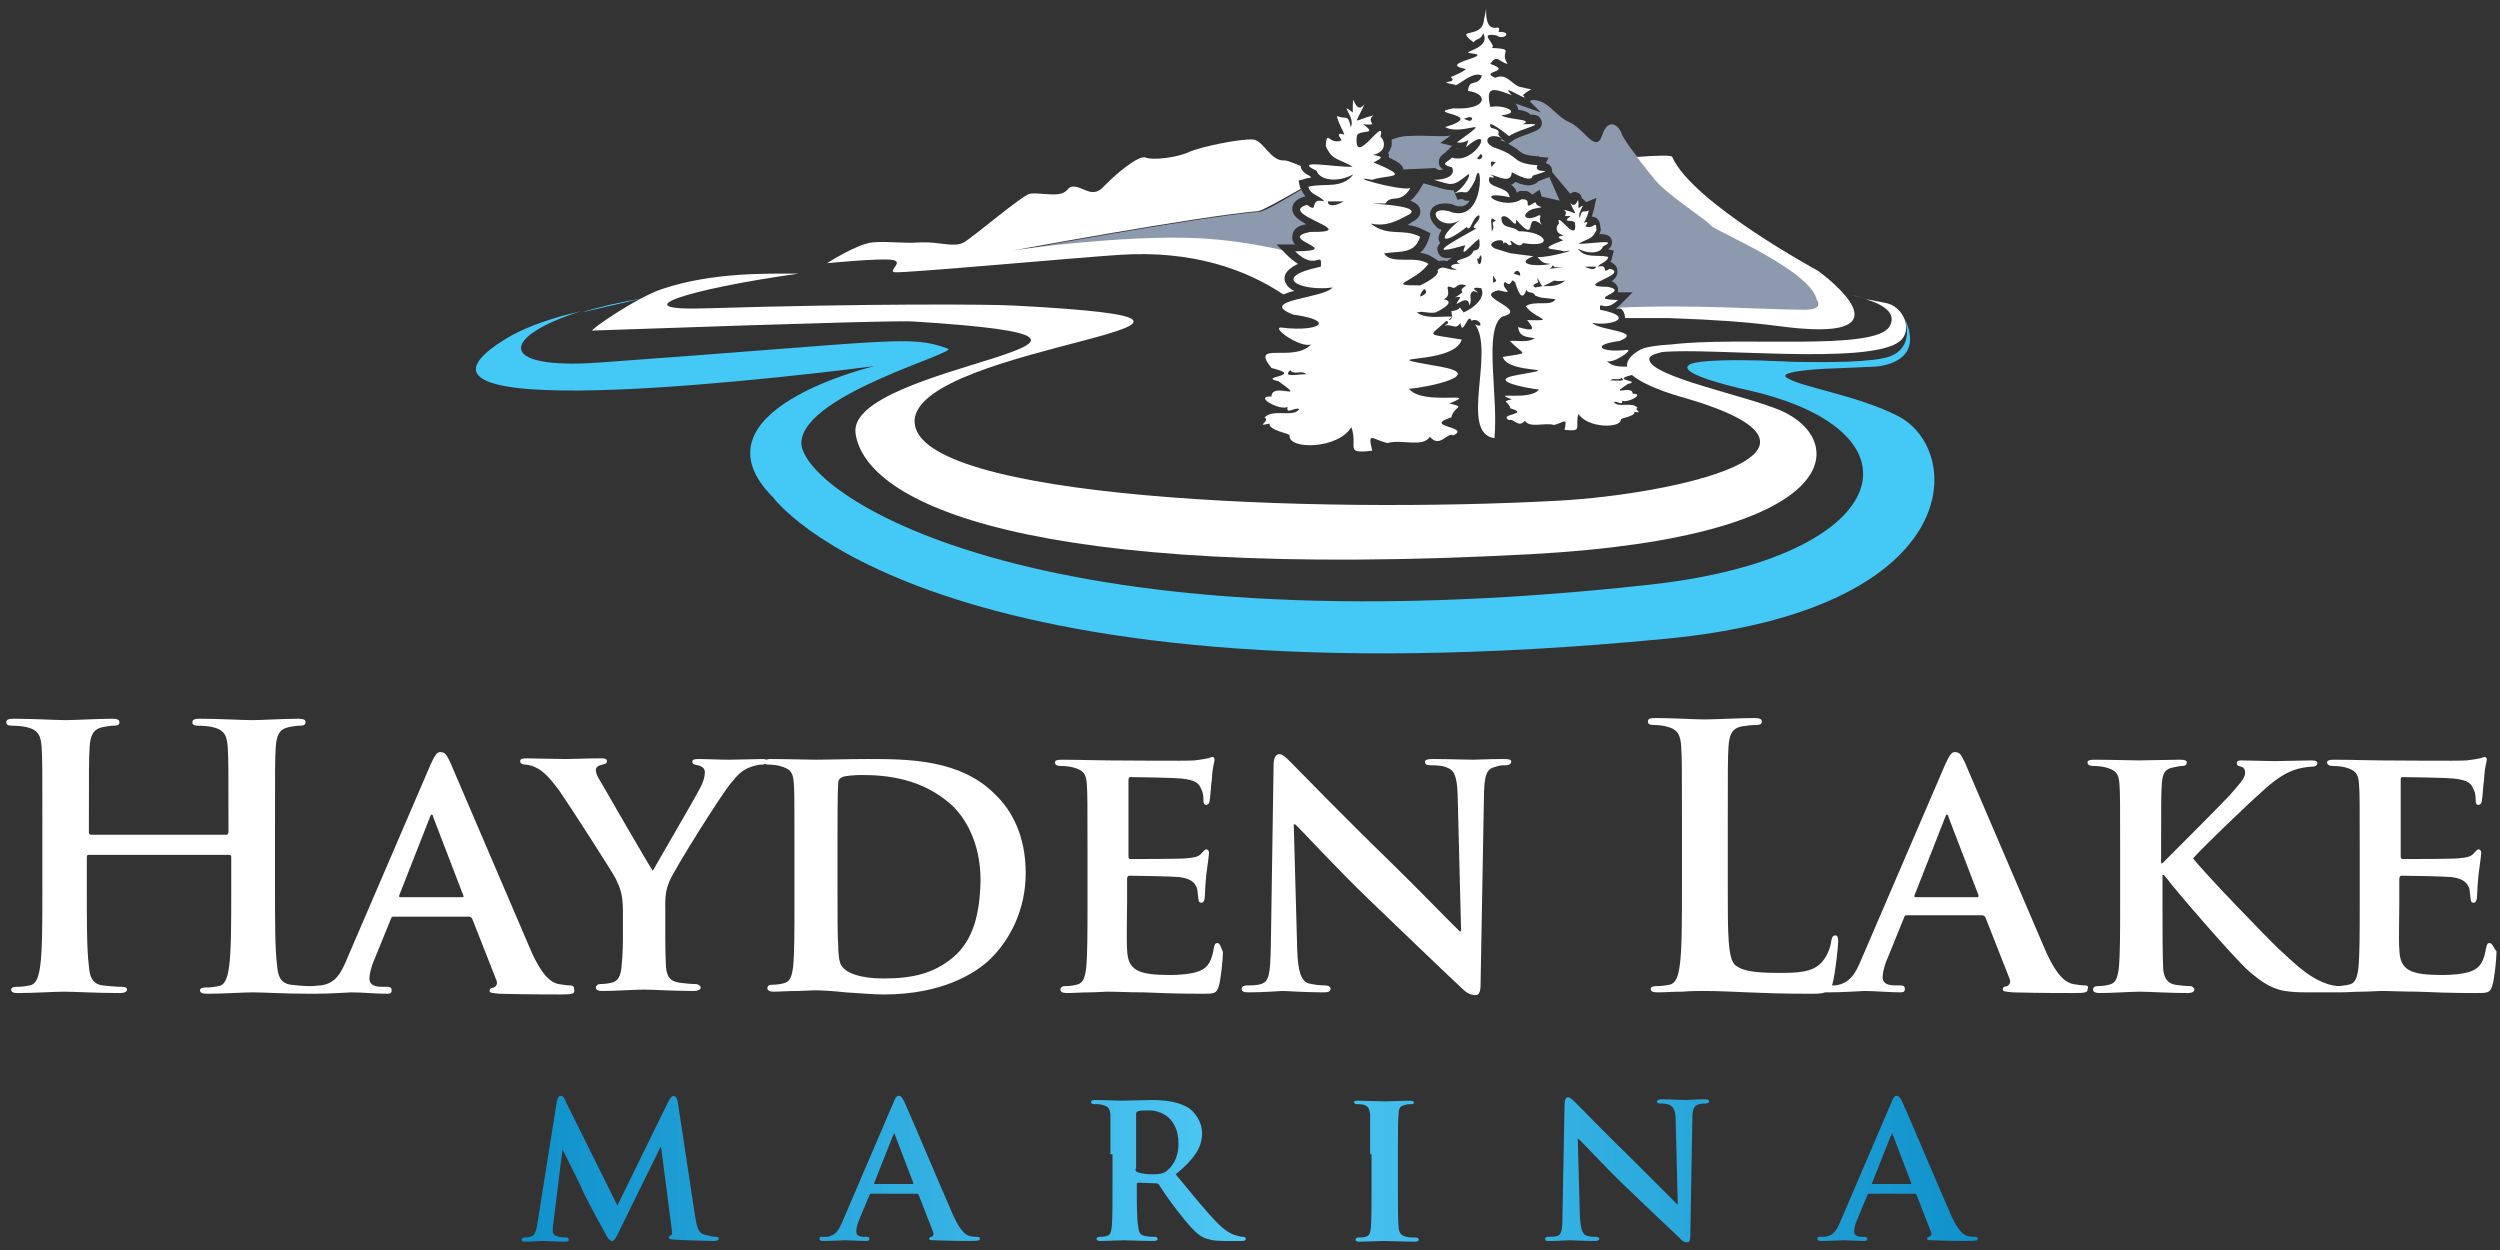 <svg xmlns="http://www.w3.org/2000/svg" xmlns:xlink="http://www.w3.org/1999/xlink" id="Layer_1" x="0px" y="0px" viewBox="0 0 360 180" style="enable-background:new 0 0 360 180;" xml:space="preserve"><rect x="0" y="0" width="360" height="180" fill="#333333" stroke="none"/><style type="text/css">	.st0{fill:url(#SVGID_1_);}	.st1{fill:#8D9AAE;}	.st2{fill:#FFFFFF;}	.st3{fill:#44C8F5;}</style><linearGradient id="SVGID_1_" gradientUnits="userSpaceOnUse" x1="75.062" y1="168.408" x2="284.9" y2="168.408">	<stop offset="0" style="stop-color:#1091CB"></stop>	<stop offset="0.5" style="stop-color:#4FC8F4"></stop>	<stop offset="1" style="stop-color:#1091CB"></stop></linearGradient><path class="st0" d="M80.2,158.5c0.1-0.4,0.3-0.7,0.5-0.7c0.3,0,0.5,0.1,0.8,0.9l7.4,14.9l7.4-15.1c0.2-0.4,0.5-0.7,0.7-0.7 c0.2,0,0.5,0.3,0.6,0.9l2.5,16.5c0.3,1.7,0.5,2.4,1.4,2.6c0.8,0.2,1.2,0.3,1.6,0.3c0.3,0,0.4,0.1,0.4,0.3c0,0.2-0.3,0.3-0.7,0.3 c-0.7,0-4.6-0.1-5.7-0.2c-0.7,0-0.8-0.2-0.8-0.3c0-0.1,0.1-0.2,0.3-0.3c0.2-0.1,0.2-0.4,0.1-1.1l-1.5-11.6h-0.1l-5.9,12 c-0.6,1.3-0.8,1.5-1.1,1.5c-0.3,0-0.7-0.5-1.1-1.4c-0.7-1.2-2.9-5.3-3.2-6.1c-0.2-0.5-1.9-3.9-2.8-5.7H81l-1.3,10.5 c-0.1,0.5-0.1,0.8-0.1,1.3c0,0.5,0.4,0.7,0.9,0.8c0.5,0.1,0.7,0.1,1,0.1c0.3,0,0.4,0.1,0.4,0.3c0,0.3-0.3,0.3-0.7,0.3 c-1.2,0-2.4-0.1-2.9-0.1c-0.5,0-1.9,0.1-2.7,0.1c-0.3,0-0.5-0.1-0.5-0.3c0-0.1,0.2-0.3,0.4-0.3c0.2,0,0.4,0,0.8-0.1 c0.8-0.1,1-1.2,1.1-2L80.2,158.5z M125.5,171.9c-0.2,0-0.2,0-0.3,0.2l-1.5,3.6c-0.3,0.7-0.4,1.3-0.4,1.6c0,0.5,0.3,0.8,1.1,0.8h0.4 c0.3,0,0.4,0.1,0.4,0.3c0,0.2-0.2,0.3-0.4,0.3c-0.9,0-2.2-0.1-3.1-0.1c-0.3,0-1.8,0.1-3.2,0.1c-0.3,0-0.5-0.1-0.5-0.3 c0-0.2,0.1-0.3,0.3-0.3c0.3,0,0.6,0,0.8,0c1.3-0.2,1.7-1,2.3-2.4l7.2-16.8c0.3-0.8,0.5-1.1,0.8-1.1c0.4,0,0.5,0.3,0.8,0.8 c0.7,1.5,5.3,12.4,7.1,16.5c1.1,2.4,1.9,2.8,2.4,2.9c0.4,0.1,0.7,0.1,1,0.1c0.3,0,0.4,0.1,0.4,0.3c0,0.2-0.2,0.3-1.2,0.3 c-1,0-3,0-5.3-0.1c-0.5,0-0.8,0-0.8-0.2c0-0.2,0.1-0.3,0.3-0.3c0.2,0,0.4-0.3,0.3-0.6l-2.1-5.4c-0.1-0.2-0.2-0.2-0.3-0.2H125.5z  M131.4,170.5c0.1,0,0.2-0.1,0.1-0.2l-2.6-6.8c0-0.1-0.1-0.3-0.1-0.3c-0.1,0-0.1,0.2-0.2,0.3l-2.7,6.8c-0.1,0.1,0,0.2,0.1,0.2H131.4 z M159.9,166.2c0-4.1,0-4.8,0-5.7c-0.1-0.9-0.3-1.2-1.2-1.4c-0.2-0.1-0.7-0.1-1.1-0.1c-0.3,0-0.5-0.1-0.5-0.3s0.2-0.3,0.6-0.3 c1.4,0,3.2,0.1,3.8,0.1c0.9,0,3.5-0.1,4.3-0.1c1.8,0,3.8,0.2,5.3,1.1c0.8,0.5,2,1.9,2,3.7c0,2-1.1,3.7-3.8,5.9 c2.5,3,4.4,5.4,6.1,7.1c1.5,1.5,2.5,1.7,3,1.8c0.3,0.1,0.4,0.1,0.7,0.1c0.2,0,0.3,0.2,0.3,0.3c0,0.2-0.2,0.3-0.5,0.3h-2.6 c-1.5,0-2.3-0.2-3-0.5c-1.2-0.6-2.2-1.9-3.8-3.9c-1.1-1.4-2.3-3.2-2.6-3.7c-0.2-0.2-0.3-0.2-0.5-0.2l-2.5-0.1 c-0.1,0-0.2,0.1-0.2,0.2v0.4c0,2.5,0,4.6,0.2,5.7c0.1,0.8,0.2,1.3,1.1,1.4c0.4,0.1,1,0.1,1.4,0.1c0.2,0,0.3,0.2,0.3,0.3 c0,0.2-0.2,0.3-0.6,0.3c-1.6,0-3.9-0.1-4.3-0.1c-0.5,0-2.3,0.1-3.4,0.1c-0.3,0-0.5-0.1-0.5-0.3c0-0.1,0.1-0.3,0.4-0.3 c0.4,0,0.7,0,1-0.1c0.6-0.1,0.7-0.6,0.8-1.4c0.1-1.1,0.1-3.2,0.1-5.7V166.2z M163.5,168.3c0,0.3,0.1,0.4,0.3,0.5 c0.6,0.2,1.4,0.3,2.1,0.3c1.1,0,1.5-0.1,2-0.4c0.8-0.6,1.8-1.8,1.8-4c0-3.8-2.6-4.8-4.2-4.8c-0.7,0-1.4,0-1.6,0.1 c-0.2,0.1-0.3,0.2-0.3,0.4V168.3z M197.3,166.2c0-4.1,0-4.8,0-5.7c-0.1-0.9-0.3-1.2-0.9-1.4c-0.3-0.1-0.7-0.1-1-0.1 c-0.3,0-0.4-0.1-0.4-0.3c0-0.2,0.2-0.2,0.7-0.2c1,0,2.9,0.1,3.7,0.1c0.7,0,2.5-0.1,3.6-0.1c0.3,0,0.6,0.1,0.6,0.2 c0,0.3-0.2,0.3-0.4,0.3c-0.3,0-0.5,0-0.8,0.1c-0.8,0.1-1,0.5-1,1.4c-0.1,0.9-0.1,1.6-0.1,5.7v4.7c0,2.6,0,4.7,0.1,5.9 c0.1,0.7,0.3,1.1,1.1,1.3c0.4,0.1,1,0.1,1.4,0.1c0.3,0,0.4,0.2,0.4,0.3c0,0.2-0.2,0.3-0.5,0.3c-1.8,0-3.7-0.1-4.5-0.1 c-0.6,0-2.5,0.1-3.6,0.1c-0.3,0-0.5-0.1-0.5-0.3c0-0.1,0.1-0.3,0.4-0.3c0.4,0,0.7,0,1-0.1c0.6-0.1,0.7-0.5,0.8-1.3 c0.1-1.1,0.1-3.2,0.1-5.8V166.2z M227.5,175c0.1,2.1,0.4,2.7,0.9,2.9c0.5,0.2,1,0.2,1.4,0.2c0.3,0,0.5,0.1,0.5,0.3 c0,0.2-0.3,0.3-0.6,0.3c-1.8,0-3.1-0.1-3.6-0.1c-0.3,0-1.6,0.1-3,0.1c-0.4,0-0.6,0-0.6-0.3c0-0.2,0.2-0.3,0.4-0.3 c0.4,0,0.9,0,1.3-0.1c0.7-0.2,0.8-0.9,0.8-3.2l0.3-15.9c0-0.5,0.2-0.9,0.5-0.9c0.3,0,0.7,0.4,1.2,0.9c0.3,0.3,4.5,4.6,8.5,8.5 c1.9,1.9,5.6,5.6,6,6h0.1l-0.3-11.9c0-1.6-0.3-2.1-0.9-2.4c-0.4-0.2-1.1-0.2-1.4-0.2c-0.3,0-0.4-0.1-0.4-0.3c0-0.2,0.3-0.3,0.7-0.3 c1.4,0,2.9,0.1,3.5,0.1c0.3,0,1.4-0.1,2.7-0.1c0.4,0,0.6,0,0.6,0.3c0,0.2-0.2,0.3-0.5,0.3c-0.3,0-0.5,0-0.9,0.1 c-0.8,0.2-1,0.7-1,2.2l-0.3,16.9c0,0.6-0.2,0.8-0.4,0.8c-0.5,0-0.9-0.3-1.1-0.6c-1.7-1.6-5.2-4.9-8.1-7.7c-3-2.9-5.9-6.1-6.5-6.6 h-0.1L227.5,175z M269.2,171.9c-0.2,0-0.2,0-0.3,0.2l-1.5,3.6c-0.3,0.7-0.4,1.3-0.4,1.6c0,0.5,0.3,0.8,1.1,0.8h0.4 c0.3,0,0.4,0.1,0.4,0.3c0,0.2-0.2,0.3-0.4,0.3c-0.9,0-2.2-0.1-3.1-0.1c-0.3,0-1.8,0.1-3.2,0.1c-0.3,0-0.5-0.1-0.5-0.3 c0-0.2,0.1-0.3,0.3-0.3c0.3,0,0.6,0,0.8,0c1.3-0.2,1.7-1,2.3-2.4l7.2-16.8c0.3-0.8,0.5-1.1,0.8-1.1c0.4,0,0.5,0.3,0.8,0.8 c0.7,1.5,5.3,12.4,7.1,16.5c1.1,2.4,1.9,2.8,2.4,2.9c0.4,0.1,0.7,0.1,1,0.1c0.3,0,0.4,0.1,0.4,0.3c0,0.2-0.2,0.3-1.2,0.3 c-1,0-3,0-5.3-0.1c-0.5,0-0.8,0-0.8-0.2c0-0.2,0.1-0.3,0.3-0.3c0.2,0,0.4-0.3,0.3-0.6l-2.1-5.4c-0.1-0.2-0.2-0.2-0.3-0.2H269.2z  M275.1,170.5c0.1,0,0.2-0.1,0.1-0.2l-2.6-6.8c0-0.1-0.1-0.3-0.1-0.3c-0.1,0-0.1,0.2-0.2,0.3l-2.7,6.8c-0.1,0.1,0,0.2,0.1,0.2H275.1 z"></path><g>	<path class="st1" d="M209.9,21.4L209.9,21.4c0-0.1-0.1-0.1-0.2-0.1l-0.4-0.1l0.4,0.1C209.8,21.4,209.8,21.4,209.9,21.4z"></path>	<path class="st1" d="M216.2,20l-0.1,0.2c0.3,0.1,0.5,0.2,0.7,0.3l-0.3-0.3C216.5,20.2,216.4,20.1,216.2,20z"></path>	<path class="st1" d="M207.8,24.4c-0.3-0.2-0.6-0.5-0.6-0.9c-0.1-0.9,0.6-1.3,1-1.6c0,0,0.1,0,0.1-0.1l-0.1-0.1l0.2,0  c0.1-0.1,0.2-0.1,0.2-0.2l0.5-0.5l-1.7-0.4l1.5-1.1c-1.2,0.3-3.1-0.1-6.4,0.1c-0.5,0-1.3,0.2-2.1,0.5c0,0.3,0,0.6,0,0.9  c-0.1,0.3-0.2,0.6-0.5,1c0,0.1,0,0.2,0.1,0.2c0,0.2,0,0.4,0,0.5c1.4,0.6,2,1.1,2.1,1.7l4.6-0.2C207.1,24.6,207.5,24.5,207.8,24.4z"></path>	<path class="st1" d="M209.9,28.8l-0.6-1.4c-0.6,0-1.3-0.1-2.2-0.4c-0.2-0.1-0.4-0.1-0.7-0.2l-1.4-0.4l-0.8,1.3  c-0.4,0.5-0.7,0.9-1.1,1.2c0,0,0,0,0,0c0.8,0.3,1.3,0.7,1.4,1.3c0.1,0.5,0,1.2-1.2,1.8l-0.3,0.2c-0.1,0.1-0.2,0.1-0.3,0.2  c0.8,0.1,1.6,0.3,2.5,0.8l0.8,0.4l-0.3,0.9c-0.3,0.9-0.7,1.5-1.2,1.9c0.7,0.1,1.3,0.3,1.9,0.7l0.8,0.5c0.4-0.1,0.8-0.1,1.2,0  c0.2-0.2,0.4-0.3,0.7-0.5c0,0,0,0,0,0c-1.1,0.2-1.7,0-2-0.7c-0.2-0.5-0.2-0.9,0.3-1.4c-0.4-0.5-0.3-1.1,0.2-1.9  c-0.4-0.1-0.7-0.3-0.9-0.6c-0.7-0.7-1-1.6-0.6-2.3c0.1-0.3,0.4-0.5,0.8-0.7c0.5-0.2,1.2-0.3,2.2-0.1l0.2,0.1  c0.3,0.1,0.5,0.2,0.7,0.2c0.2,0,0.4,0,0.6,0c0.3-0.1,0.5-0.2,0.6-0.3c0.2-0.1,0.3-0.3,0.4-0.5c-0.2,0-0.4,0-0.6,0  C210.6,28.6,210.4,28.6,209.9,28.8z"></path>	<polygon class="st1" points="218.7,39.6 218.7,39.6 218.7,39.6  "></polygon>	<path class="st1" d="M222.8,25.6c-0.3,0.1-0.7,0.3-1.3,0.5c-0.1,0.2-0.3,0.3-0.5,0.4c-0.3,0.1-0.9,0.5-2.8-0.3  c-0.1,0.1-0.1,0.1-0.2,0.2c-0.1,0.1-0.3,0.2-0.4,0.2c0.4,0.3,0.7,0.6,0.8,1.1c0,0,0,0,0.1,0l0.3-0.2l0.3,0c0.1,0,0.3,0,0.5,0  c0.3,0,0.6,0.1,0.9,0.4l0.2,0.1l1-0.7l0.3,1l2.6,0.6l-1.5-3.4C223,25.5,222.9,25.6,222.8,25.6z"></path>	<path class="st1" d="M188.1,32.3c-1.2-0.7-2.1-1.3-2-2.4c0.1-1.1,1.4-1.5,1.8-1.6l0.1,0c-0.2-0.3-0.5-0.6-0.6-1  c-3,1.8-5.4,3.2-6.1,3.2c-9.2,0.8-36.5,5.9-35.5,5.7s16.3-2.3,26.8-1.8c4,0.2,8,0.8,12.1,1.7l-0.9-0.9l2.6,0c0,0,0,0,0.1,0  c-0.3-0.3-0.5-0.7-0.4-1.2C186.2,32.7,187.4,32.4,188.1,32.3z"></path>	<path class="st1" d="M213.1,37L213.1,37C213.2,37,213.2,36.9,213.1,37C213.1,36.9,213.1,37,213.1,37z"></path>	<path class="st1" d="M261.6,43.1c-0.6-4.2-14.7-10-15.2-10.7c-0.5-0.7-6.2-4.4-8-6.5c-0.8-1-1.8-2.2-2.7-3.4  c-1.1-1.4-2-2.7-2.2-3.3c-0.4-1.1-1.9-2.4-2.8,0.3c-0.9,2.7-2.6-1-4.7-1.9c-2.1-0.9-3-3.2-5.3-3.2c-0.1,0-0.2,0-0.2,0  c0,0,0,0.1-0.1,0.1c0,0,0,0.1-0.1,0.1l1.6,1.6l-3.7-1.3c0,0,0.1,0.1,0.1,0.1c0.2,0.3,0.3,0.5,0.3,0.8c0.8,0.1,1.4,0.3,1.8,0.7  c0.9,0,1.4,0.2,1.6,1c0.2,1-0.7,1.3-1.7,1.7c-0.7,0.3-1.9,0.6-2.5,1.1l-0.6,0.4c0.7,0.4,1.2,0.7,1.5,1c0.5,0.4,0.9,0.7,2.7,0.8  l0.2,0l-0.1-0.2l0.2,0.3l1.3,0.1l-0.4,0.8c0.7,0.2,0.8,0.6,0.9,0.9c0,0.1,0,0.2,0,0.3l0.1,0.2l2.5,3c0.4-0.3,0.8-0.3,0.9-0.2  c0.5,0.1,0.7,0.4,0.8,0.9c0.1,0,0.2,0.1,0.3,0.2c0.1,0.1,0.2,0.2,0.3,0.3l1.5-0.6l-0.3,1.2l0.1,0l-0.1,0.1l-0.2,0.8  c-0.1,0.2-0.1,0.5-0.2,0.6c0.2,0,0.3,0,0.5,0.1c0.7,0.3,0.7,1.1,0.8,1.6l0,0.3l-0.1,0.3c0,0.1-0.1,0.1-0.1,0.2c1,0,1.6,0.2,1.8,0.9  c0.1,0.6-0.1,1-0.5,1.3l0.8,0.2l-0.3,1.1c0,0.2-0.1,0.3-0.2,0.5c0.6,0.3,1,0.7,1,1.3c0.1,0.6-0.3,1.1-0.8,1.5  c0.4,0.2,0.8,0.5,0.9,1.1c0,0.2,0,0.4,0,0.5l2.1,0l-1.9,1.9c-0.2,0.2-0.3,0.3-0.5,0.4c0.1,0,0.1,0.1,0.2,0.1  c10.6-0.4,21.1,0.3,26.4,0.3C262.8,44.7,261.6,43.1,261.6,43.1z"></path></g><g>	<path class="st2" d="M82.1,141.9c-0.5,0-1-0.1-1.7-0.2c-0.8-0.2-2.1-0.7-3.9-4.7c-2.9-6.7-10.6-24.8-11.7-27.3  c-0.5-1-0.7-1.4-1.4-1.4c-0.5,0-0.8,0.5-1.4,1.8l-12,27.9c-0.9,2.2-1.7,3.6-3.8,3.9c-0.4,0-0.9,0.1-1.4,0.1c0,0,0,0-0.1,0  c0,0-0.1,0-0.1,0c-0.8,0-1.9-0.1-2.7-0.2c-1.6-0.2-1.9-1.4-2-2.8c-0.3-2.2-0.3-6.4-0.3-11.1v-9.2c0-7.9,0-9.4,0.1-11  c0.1-1.8,0.5-2.7,1.9-3c0.6-0.1,1.1-0.2,1.5-0.2c0.6,0,0.9-0.1,0.9-0.5s-0.4-0.5-1.1-0.5c-2,0-5.3,0.2-6.6,0.2  c-1.4,0-4.7-0.2-7.5-0.2c-0.7,0-1.1,0.1-1.1,0.5s0.3,0.5,0.9,0.5c0.7,0,1.6,0.1,2,0.2c1.7,0.4,2.1,1.2,2.2,3  c0.1,1.7,0.1,3.1,0.1,11v1.1c0,0.3-0.2,0.4-0.3,0.4H13.1c-0.2,0-0.3-0.1-0.3-0.4v-1.1c0-7.9,0-9.4,0.1-11c0.1-1.8,0.5-2.7,1.9-3  c0.6-0.1,1.1-0.2,1.5-0.2c0.6,0,0.9-0.1,0.9-0.5s-0.4-0.5-1.1-0.5c-2,0-5.3,0.2-6.6,0.2c-1.4,0-4.7-0.2-7.5-0.2  c-0.7,0-1.1,0.1-1.1,0.5s0.3,0.5,0.9,0.5c0.7,0,1.6,0.1,2,0.2c1.7,0.4,2.1,1.2,2.2,3c0.1,1.7,0.1,3.1,0.1,11v9.2  c0,4.8,0,8.9-0.3,11.1c-0.2,1.5-0.5,2.7-1.5,2.9c-0.5,0.1-1.1,0.2-1.9,0.2c-0.6,0-0.8,0.2-0.8,0.4c0,0.4,0.4,0.5,1,0.5  c2.1,0,5.4-0.2,6.6-0.2c1.5,0,4.7,0.2,8.1,0.2c0.6,0,1-0.2,1-0.5c0-0.3-0.3-0.4-0.8-0.4c-0.8,0-1.9-0.1-2.7-0.2  c-1.6-0.2-1.9-1.4-2-2.8c-0.3-2.2-0.3-6.4-0.3-11.1v-4.6c0-0.3,0.2-0.3,0.3-0.3H33c0.2,0,0.3,0.1,0.3,0.3v4.6c0,4.8,0,8.9-0.3,11.1  c-0.2,1.5-0.5,2.7-1.5,2.9c-0.5,0.1-1.1,0.2-1.9,0.2c-0.6,0-0.8,0.2-0.8,0.4c0,0.4,0.4,0.5,1.1,0.5c2,0,5.3-0.2,6.5-0.2  c1.5,0,4.7,0.2,8.1,0.2c0.1,0,0.2,0,0.4,0c0.1,0,0.2,0,0.4,0c2.4,0,4.8-0.2,5.3-0.2c1.5,0,3.6,0.2,5.1,0.2c0.5,0,0.7-0.1,0.7-0.5  c0-0.3-0.1-0.5-0.7-0.5H55c-1.4,0-1.8-0.5-1.8-1.2c0-0.5,0.2-1.6,0.7-2.7l2.4-5.9c0.1-0.3,0.2-0.3,0.4-0.3h10.8  c0.2,0,0.4,0.1,0.5,0.3l3.5,8.9c0.2,0.5-0.1,0.9-0.4,1c-0.5,0.1-0.6,0.2-0.6,0.5c0,0.3,0.5,0.3,1.4,0.4c3.9,0.1,7.2,0.1,8.8,0.1  c1.7,0,2-0.1,2-0.5C82.7,142,82.5,141.9,82.1,141.9z M66.5,129.2h-8.8c-0.2,0-0.3-0.1-0.2-0.3l4.4-11.2c0.1-0.2,0.1-0.4,0.3-0.4  c0.1,0,0.2,0.3,0.2,0.4l4.3,11.2C66.8,129.1,66.8,129.2,66.5,129.2z"></path>	<path class="st2" d="M125,109.3c-2.8,0-6,0.1-7.4,0.1c-1.3,0-4.2-0.1-6.6-0.1c-0.3,0-0.4,0-0.6,0.1c-0.1,0-0.3-0.1-0.5-0.1  c-0.9,0-3.9,0.1-4.9,0.1c-1.4,0-3-0.1-4.5-0.1c-0.5,0-0.8,0.1-0.8,0.4c0,0.4,0.4,0.4,0.8,0.5c0.8,0.2,1,0.6,1,1  c0,0.6-0.2,1.4-0.7,2.3c-0.7,1.4-6.2,10.8-6.8,11.9c-0.8-1.2-6.8-11.6-7.6-13c-0.4-0.6-0.6-1.1-0.6-1.5c0-0.4,0.3-0.6,0.6-0.7  c0.7-0.2,1-0.2,1-0.6c0-0.3-0.3-0.4-0.7-0.4c-2.1,0-4.2,0.1-5.2,0.1c-1.5,0-4.9-0.1-5.7-0.1c-0.6,0-0.9,0.1-0.9,0.4  c0,0.3,0.3,0.5,0.7,0.5c0.6,0,1.4,0.3,1.9,0.6c0.9,0.5,1.8,1.5,3,3.1c1.6,2.3,7.9,12.1,8.2,12.8c0.6,1.3,1,2.2,1,4.6v3.6  c0,0.7,0,2.6-0.2,4.4c-0.1,1.3-0.5,2.1-1.4,2.3c-0.4,0.1-1,0.2-1.6,0.2c-0.5,0-0.7,0.3-0.7,0.5c0,0.4,0.4,0.5,1,0.5  c1.7,0,4.8-0.2,5.9-0.2c1.2,0,4.3,0.2,7.2,0.2c0.6,0,1-0.2,1-0.5c0-0.2-0.3-0.5-0.8-0.5c-0.6,0-1.6-0.1-2.3-0.2  c-1.4-0.2-1.8-1-1.9-2.3c-0.1-1.9-0.1-3.7-0.1-4.4v-3.5c0-1.5-0.1-2.8,0.6-4.4c0.8-1.9,7.4-12.4,8.9-14.2c1-1.2,1.4-1.6,2.4-2.1  c0.7-0.3,1.5-0.5,2-0.5c0.2,0,0.3,0,0.4-0.1c0.1,0,0.3,0.1,0.4,0.1c0.7,0,1.5,0.1,1.8,0.2c1.5,0.4,1.9,0.9,2,2.4  c0.1,1.4,0.1,2.7,0.1,9.4v7.8c0,4.1,0,7.5-0.2,9.4c-0.2,1.3-0.4,2.1-1.4,2.3c-0.4,0.1-0.9,0.2-1.6,0.2c-0.6,0-0.7,0.3-0.7,0.5  c0,0.3,0.3,0.5,0.9,0.5c0.9,0,2.1-0.1,3.2-0.1c1.1,0,2.1-0.1,2.6-0.1c1.1,0,2.8,0.1,4.6,0.3c1.8,0.1,3.8,0.3,5.5,0.3  c8.4,0,13.3-3.1,15.4-5.2c2.6-2.6,5-6.8,5-12.3c0-5.3-2-9-4.3-11.2C138.4,109.3,130.7,109.3,125,109.3z M137.2,137.9  c-2.8,2.3-5.8,3-10,3c-3.6,0-5.4-0.9-6-1.8c-0.4-0.5-0.5-2-0.5-3.1c-0.1-0.9-0.1-4.3-0.1-9v-5.6c0-3.5,0-7.1,0.1-8.6  c0-0.5,0.2-0.7,0.6-0.9c0.4-0.2,1.9-0.3,2.8-0.3c3.6,0,8.6,0.5,12.8,4.2c2,1.8,4.3,5.4,4.3,11C141.1,131.5,140.2,135.4,137.2,137.9  z"></path>	<path class="st2" d="M175.3,135.8c-0.3,0-0.4,0.2-0.5,0.7c-0.3,1.8-0.8,2.8-2,3.3c-1.2,0.5-3.1,0.6-4.3,0.6c-4.7,0-6.1-0.7-6.2-3.7  c-0.1-1.3,0-5,0-6.6v-3.5c0-0.3,0.1-0.5,0.3-0.5c1.1,0,6.4,0.1,7.2,0.2c1.7,0.2,2.3,0.8,2.6,1.7c0.1,0.6,0.1,1.1,0.2,1.6  c0,0.2,0.1,0.4,0.4,0.4c0.4,0,0.5-0.6,0.5-1c0-0.3,0.1-2.1,0.2-3c0.3-2.2,0.4-3,0.4-3.2c0-0.3-0.2-0.5-0.4-0.5s-0.4,0.3-0.7,0.6  c-0.4,0.5-1.1,0.6-2.2,0.7c-1,0.1-7,0.1-8,0.1c-0.3,0-0.3-0.2-0.3-0.5v-10.9c0-0.3,0.1-0.4,0.3-0.4c0.9,0,6.4,0.1,7.2,0.2  c2.3,0.2,2.7,0.8,3,1.6c0.3,0.5,0.3,1.3,0.3,1.6c0,0.4,0.1,0.6,0.4,0.6c0.4,0,0.5-0.5,0.5-0.7c0.1-0.5,0.2-2.4,0.3-2.9  c0.1-2,0.4-2.6,0.4-2.9c0-0.2-0.1-0.4-0.3-0.4c-0.2,0-0.5,0.2-0.7,0.2c-0.4,0.1-1.1,0.2-1.9,0.3c-0.9,0.1-11,0-12.5,0  c-1.3,0-4.2-0.1-6.6-0.1c-0.7,0-1,0.1-1,0.4c0,0.3,0.3,0.5,0.8,0.5c0.7,0,1.5,0.1,1.8,0.2c1.5,0.4,1.9,0.9,2,2.4  c0.1,1.4,0.1,2.7,0.1,9.4v7.8c0,4.1,0,7.5-0.2,9.4c-0.2,1.3-0.4,2.1-1.4,2.3c-0.4,0.1-0.9,0.2-1.6,0.2c-0.6,0-0.7,0.3-0.7,0.5  c0,0.3,0.3,0.5,0.9,0.5c0.9,0,2.1-0.1,3.2-0.1c1.1,0,2.1-0.1,2.6-0.1c1.4,0,3.1,0.1,5.3,0.1c2.2,0.1,5,0.2,8.4,0.2  c1.7,0,2.1,0,2.4-1.1c0.3-0.9,0.6-3.9,0.6-4.9C175.8,136.4,175.7,135.8,175.3,135.8z"></path>	<path class="st2" d="M216.6,109.3c-2.2,0-4,0.1-4.5,0.1c-1,0-3.4-0.1-5.8-0.1c-0.7,0-1.1,0.1-1.1,0.4c0,0.3,0.2,0.5,0.7,0.5  c0.6,0,1.7,0,2.4,0.3c1.1,0.4,1.5,1.2,1.6,3.9l0.5,19.7h-0.2c-0.7-0.6-6.8-6.9-9.9-9.9c-6.7-6.5-13.5-13.5-14.1-14.1  c-0.8-0.8-1.4-1.5-2-1.5c-0.5,0-0.8,0.6-0.8,1.5l-0.4,26.2c-0.1,3.9-0.2,5-1.4,5.4c-0.6,0.2-1.5,0.2-2.1,0.2  c-0.4,0-0.7,0.2-0.7,0.5c0,0.4,0.4,0.5,1,0.5c2.3,0,4.5-0.2,4.9-0.2c0.8,0,3,0.2,5.9,0.2c0.6,0,1-0.1,1-0.5c0-0.3-0.3-0.5-0.8-0.5  c-0.7,0-1.6-0.1-2.4-0.3c-0.9-0.3-1.5-1.4-1.6-4.8l-0.5-18.1h0.2c0.9,0.8,5.7,6.1,10.7,10.9c4.8,4.6,10.5,10.1,13.4,12.8  c0.5,0.5,1.1,0.9,1.9,0.9c0.4,0,0.7-0.4,0.7-1.4l0.5-27.9c0.1-2.5,0.4-3.3,1.7-3.6c0.6-0.2,0.9-0.2,1.4-0.2c0.5,0,0.8-0.2,0.8-0.5  C217.7,109.4,217.3,109.3,216.6,109.3z"></path>	<path class="st2" d="M300.2,141.9c-0.5,0-1-0.1-1.7-0.2c-0.8-0.2-2.1-0.7-3.9-4.7c-2.9-6.7-10.6-24.8-11.7-27.3  c-0.5-1-0.7-1.4-1.4-1.4c-0.5,0-0.8,0.5-1.4,1.8l-12,27.9c-0.9,2.2-1.7,3.6-3.8,3.9c-0.2,0-0.3,0-0.5,0c0-0.1,0.1-0.2,0.1-0.3  c0.4-1.5,0.8-5.4,0.8-6c0-0.6-0.1-0.9-0.4-0.9c-0.4,0-0.5,0.3-0.6,0.8c-0.1,1-0.7,2.4-1.4,3.1c-1.3,1.4-3.3,1.5-6.1,1.5  c-4.1,0-5.4-0.4-6.3-1.1c-1.1-0.9-1.1-4.5-1.1-11.2v-9.2c0-7.9,0-9.4,0.1-11c0.1-1.8,0.5-2.7,1.9-3c0.6-0.1,1.5-0.2,2-0.2  c0.6,0,0.9-0.1,0.9-0.5s-0.4-0.5-1.1-0.5c-2,0-5.8,0.2-7.1,0.2c-1.4,0-4.7-0.2-7.1-0.2c-0.8,0-1.1,0.1-1.1,0.5s0.3,0.5,0.9,0.5  c0.7,0,1.3,0.1,1.7,0.2c1.7,0.4,2.1,1.2,2.2,3c0.1,1.7,0.1,3.1,0.1,11v9.2c0,4.8,0,8.9-0.3,11.1c-0.2,1.5-0.5,2.7-1.5,2.9  c-0.5,0.1-1.1,0.2-1.9,0.2c-0.6,0-0.8,0.2-0.8,0.4c0,0.4,0.4,0.5,1,0.5c1,0,2.4-0.1,3.6-0.1c1.2-0.1,2.4-0.1,3-0.1  c2.1,0,4,0.1,6.4,0.2c2.3,0.1,5,0.2,8.8,0.2c1.1,0,1.8,0,2.3-0.2c0.1,0,0.2,0,0.4,0c2.4,0,4.8-0.2,5.3-0.2c1.5,0,3.6,0.2,5.1,0.2  c0.5,0,0.7-0.1,0.7-0.5c0-0.3-0.1-0.5-0.7-0.5h-0.7c-1.4,0-1.8-0.5-1.8-1.2c0-0.5,0.2-1.6,0.7-2.7l2.4-5.9c0.1-0.3,0.2-0.3,0.4-0.3  h10.8c0.2,0,0.4,0.1,0.5,0.3l3.5,8.9c0.2,0.5-0.1,0.9-0.4,1c-0.5,0.1-0.6,0.2-0.6,0.5c0,0.3,0.5,0.3,1.4,0.4  c3.9,0.1,7.2,0.1,8.8,0.1c1.7,0,2-0.1,2-0.5C300.8,142,300.6,141.9,300.2,141.9z M284.7,129.2h-8.8c-0.2,0-0.3-0.1-0.2-0.3  l4.4-11.2c0.1-0.2,0.1-0.4,0.3-0.4c0.1,0,0.2,0.3,0.2,0.4l4.3,11.2C284.9,129.1,284.9,129.2,284.7,129.2z"></path>	<path class="st2" d="M358.5,135.8c-0.3,0-0.4,0.2-0.5,0.7c-0.3,1.8-0.8,2.8-2,3.3c-1.2,0.5-3.1,0.6-4.3,0.6c-4.7,0-6.1-0.7-6.2-3.7  c-0.1-1.3,0-5,0-6.6v-3.5c0-0.3,0.1-0.5,0.3-0.5c1.1,0,6.4,0.1,7.2,0.2c1.7,0.2,2.3,0.8,2.6,1.7c0.1,0.6,0.1,1.1,0.2,1.6  c0,0.2,0.1,0.4,0.4,0.4c0.4,0,0.5-0.6,0.5-1c0-0.3,0.1-2.1,0.2-3c0.3-2.2,0.4-3,0.4-3.2c0-0.3-0.2-0.5-0.4-0.5s-0.4,0.3-0.7,0.6  c-0.4,0.5-1.1,0.6-2.2,0.7c-1,0.1-7,0.1-8,0.1c-0.3,0-0.3-0.2-0.3-0.5v-10.9c0-0.3,0.1-0.4,0.3-0.4c0.9,0,6.4,0.1,7.2,0.2  c2.3,0.2,2.7,0.8,3,1.6c0.3,0.5,0.3,1.3,0.3,1.6c0,0.4,0.1,0.6,0.4,0.6c0.4,0,0.5-0.5,0.5-0.7c0.1-0.5,0.2-2.4,0.3-2.9  c0.1-2,0.4-2.6,0.4-2.9c0-0.2-0.1-0.4-0.3-0.4c-0.2,0-0.5,0.2-0.7,0.2c-0.4,0.1-1.1,0.2-1.9,0.3c-0.9,0.1-11,0-12.5,0  c-1.3,0-4.2-0.1-6.6-0.1c-0.7,0-1,0.1-1,0.4c0,0.3,0.3,0.5,0.8,0.5c0.7,0,1.5,0.1,1.8,0.2c1.5,0.4,1.9,0.9,2,2.4  c0.1,1.4,0.1,2.7,0.1,9.4v7.8c0,4.1,0,7.5-0.2,9.4c-0.2,1.3-0.4,2.1-1.4,2.3c-0.4,0.1-0.8,0.1-1.3,0.2c-0.5,0-1.4-0.1-2.5-0.6  c-2.4-1-4.2-2.9-6.2-4.7c-1.8-1.7-10.8-11-12.4-13.1c1.4-1.6,8.2-8.1,9.7-9.4c1.9-1.8,3.4-2.8,4.8-3.3c0.8-0.3,2-0.5,2.7-0.5  c0.4,0,0.7-0.2,0.7-0.5c0-0.3-0.3-0.4-0.8-0.4c-1.4,0-4,0.1-5.4,0.1c-1.2,0-3.7-0.1-4.7-0.1c-0.5,0-0.7,0.1-0.7,0.4  c0,0.3,0.2,0.4,0.6,0.5c0.4,0.1,0.6,0.4,0.6,0.9c0,0.8-1,1.8-2.3,3.3c-1.4,1.5-8,8.1-9.6,9.7h-0.2v-2c0-6.7,0-8,0.1-9.4  c0.1-1.6,0.5-2.2,1.7-2.4c0.6-0.1,0.8-0.2,1.3-0.2c0.4,0,0.6-0.2,0.6-0.5c0-0.3-0.3-0.4-1-0.4c-1.5,0-4.8,0.1-5.9,0.1  s-4-0.1-6.4-0.1c-0.7,0-1,0.1-1,0.4c0,0.3,0.3,0.5,0.8,0.5c0.7,0,1.5,0.1,1.8,0.2c1.5,0.4,1.9,0.9,2,2.4c0.1,1.4,0.1,2.7,0.1,9.4  v7.8c0,4.1,0,7.5-0.2,9.4c-0.2,1.3-0.4,2.1-1.4,2.3c-0.4,0.1-0.9,0.2-1.6,0.2c-0.6,0-0.7,0.3-0.7,0.5c0,0.3,0.3,0.5,0.9,0.5  c1.8,0,4.7-0.2,5.8-0.2c1.1,0,4.4,0.2,7,0.2c0.5,0,0.9-0.2,0.9-0.5c0-0.2-0.3-0.5-0.6-0.5c-0.6,0-1.6-0.1-2.2-0.2  c-1.1-0.2-1.6-1-1.7-2.3c-0.1-1.9-0.1-5.4-0.1-9.5v-4h0.2l0.5,0.6c1,1.4,9.8,11.6,11.8,13.3c2,1.7,3.5,2.7,5.9,2.9  c1,0.1,1.8,0.1,3.2,0.1h4c0,0,0,0,0,0c0,0,0,0,0,0c0.9,0,2.1-0.1,3.2-0.1c1.1,0,2.1-0.1,2.6-0.1c1.4,0,3.1,0.1,5.3,0.1  c2.2,0.1,5,0.2,8.4,0.2c1.7,0,2.1,0,2.4-1.1c0.3-0.9,0.6-3.9,0.6-4.9C359,136.4,358.9,135.8,358.5,135.8z"></path>	<path class="st2" d="M128.3,37.4c2.1,0.2-0.5,1.6,0.5,1.8s27.4-2.2,32.4-2.5c10.5-0.7,18.2,2.1,23.6,5.7c0.5-0.2,1-0.4,1.6-0.5  c-0.7-0.3-1.2-0.8-1.4-1.5c-0.2-1.1,0.7-1.8,1.9-2.4c-0.4-0.3-0.9-0.6-1.4-1.1l-0.9-0.9c-4-0.9-8.1-1.5-12.1-1.7  c-10.6-0.5-25.8,1.6-26.8,1.8s26.3-4.9,35.5-5.7c0.6-0.1,3.1-1.5,6.1-3.2c0-0.1,0-0.1-0.1-0.2L187,26l1.1-0.3  c0.3-0.1,0.5-0.1,0.7-0.1c-0.1-0.1-0.1-0.1-0.1-0.2c-0.6-0.3-1.4-0.8-1.4-1.5c-1.2-0.5-2-0.8-2.3-0.8c-2,0.2-3-2.8-4.5-3  c-1.5-0.2-7.6,1-9.3,1.8c-1.7,0.8-5.2,1.2-6.2,0.8c-1-0.5-4.6,2.6-6.1,4.2s-2.7,0.2-4,0c-1.3-0.2-0.9,0.7-2.2,1  c-1.3,0.3-3.3-0.2-4.4,0s-8.1,6.2-9.5,7c-1.4,0.8-3.5-0.1-6.2,0c-2.7,0.2-4.7-0.2-6.9,0c-2.3,0.2-6.6,3-6.6,3  S126.2,37.2,128.3,37.4z"></path>	<path class="st2" d="M259.6,44.6c-5.3,0-15.8-0.8-26.4-0.3c0.5,0.3,0.8,0.8,0.8,1.5c2,0,4,0,6.2,0c14.5,0.5,15.7,1.4,20.7,1.6  c13.3,0.5,0.9-8.4,0.9-8.4s-18.1-9.8-21-16.4c-0.1-0.3-2.4-0.2-5.1,0c0.9,1.2,1.9,2.4,2.7,3.4c1.8,2.1,7.5,5.8,8,6.5  c0.5,0.7,14.5,6.5,15.2,10.7C261.6,43.1,262.8,44.7,259.6,44.6z"></path>	<path class="st2" d="M214.1,1.2C214.2,0.9,214.2,1,214.1,1.2L214.1,1.2z"></path>	<path class="st2" d="M268.7,43c-1.1-0.3-2-0.5-2-0.5S267.4,42.7,268.7,43z"></path>	<path class="st2" d="M256.4,59.1c-5.2-2.2-18.5-4.8-18.9-7.3c-0.1-0.5,0.6-0.8,1.8-1.1c7.1-0.7,29.7,1.9,34.2-1.5  c2.1-1.6,0.6-5.2-2.1-5.6c-1-0.2-1.9-0.4-2.7-0.5c2,0.6,4.6,1.8,3.4,3.9c-2.1,3.6-21.3,1.4-31.4,2.6c0,0,0,0,0,0  c-2.1,0.1-3.8,0.4-4.4,0.7c-1.6,0.9-2.1,1.7-2,2.5c-1,0-2.2,0-2.9-0.8c1,0.4,4.2-1.9,2.7-1.6c-3.4,0.4-5.3-0.7-0.9-1.3  c3.6-1.4-3-1.5-3.9-2.6c2.9,0.5,6.3-0.9,1.1-1.9c-0.1-1.6,0.5,0.6,2.6-1.4c-5.1-0.1,2-1.2-1.5-1.9c-5.4,0,3.4-1.8,0.3-2.6  c-1.3,0.9,0-0.7-1.7-0.3c0.4-0.6,1.3-0.6,1.5-1.4c-1.6-0.4-3.3,0.3-4.4-1.2c1.7,0.9,3.4,0.6,3.6-0.3c2.6-1.2-2.2-0.3-3.5-0.4  c1.4-0.8,2-0.6,2.6-2c-0.1-1.6-0.3,0-1.6-0.5c0.3-0.5,0.5-0.8-0.2-0.5c0.2-0.5,0.5-0.9,0.7-1.8c-0.9,0.4-1-0.3-1.3,1.1  c-0.5-0.9,1.3-2.5-0.2-1.4c0-2.8-0.1,0.5-1.2-0.8c1,2.2,1.2,1.5-0.9,1c0.9,0.7-0.7,1,1,0.9c-1.5,1.1,0.3,0.4,0.6,1  c0.4,3.3-2.9-2.1-2.3,0.1c-0.5,0.4-0.6,1.4,0.7,1.7c-1.1,0.2-0.9,0.3-0.1,0.7c-4,1.5-1.4,1.1,0.1,1.6c2.9-0.5-2.5,1-3.8,0.8  c0.8,1.1,1.4,0.9,1.9,1c-2.2,0.5-5.3,0-2.5-1.1c-4.3-0.6-2.2-0.1-5.5-1.1c-1.9-0.9,1.7-1.8,1.1-0.7c0.7-0.6,0.6,0.6,1.3,0.1  c-0.8-1.6,1,1,1.6-0.2c4.7,0.8,3.4-1.7-0.6-1.7c-1-0.9-2.5-0.2-2.5-2c0.9-0.9,2.3,2.2,2.1,0.3c3.5,4,0.8-1.5,3.8,0.8  c-0.8-0.7,0.1-1.5-0.5-1.4c-1.8,1-2.9,0-0.9-0.9c2.5-0.5,0.6,0,0.4-1c-2.2,1.4-0.1-0.5-2-0.4c-2.6,1.7-7.4-1.5-1.7-0.3  c-0.2-1.7-3.6-1.2-2.9-2.9c0.9,0.2,0.7,0,0.1-0.4c1.5,0.5,3,1.3,3.1-0.3c0.9,0.5,2.9,1.5,3,0.5c4.1-1.3-0.1,0,0.7-1.5  c-3.8-0.3-2.4-1.2-5.8-2.4c-2.4-0.7-1.5-2.5,0.7-1.5c-1.3-0.7,0.5-1-1.6-1.5c-0.8-1.5,2.1,0.8,2.6,1.2c1.8-1.2,6.2-1.9,2-1.7  c1.7-0.8-2.2-0.6-3.1-1.3c3.1-0.3,0.4-1.6-1.6-1.2c-0.7-3.1,0.4-2.7,3.1-1.7c-2.1-2.1,3,1.4,1.6,0c1.3-1.2,1.8-0.6,0-1.1  c-1.6-0.1-2.1-2.2-4-1.4c-2.4-1,2.7-0.8-0.7-2c1-1.5,1.3-0.2,2.5,0c-1.3-1.9,1.3-2.1-2.3-2.3c0.9-0.4-2.2-2.3,0.7-1.8  c1.1,0.8,2.4-0.6,0.3-0.5c0.1-0.5,0.2-0.7-0.4-0.6c-1.5,0.2-1.4-2.1-1.4-2.8c0,0.2-0.1,0.7-0.3,1.6c-0.2,3-4.5,1-1.5,3.3  c0.5-0.7,0.9-0.2,1.4-1.3c1.2,2.4-3.9,2.7-1.6,2.9c3.2,0.4-5,1.4-1.1,2.2c0.8,0-1.7,1.1-2,1.2c1.3,1-2.5,0.5,0.6,1.1  c0.2,0.5,2.5-2.1,3.9-1.3c-0.6,1.7-1.9,0.3-2,2.2c3.1,0.4,2.7,2.8-2.1,2.5c-4.5,0.8,5.1,0.8-1.2,2.7c2.5,1.4,7.5-2,1.7,2.2  c1.6,0.3,2-1.2,1.3,0.7c4.4-3.7,1.4,2.6-2,1.5c-0.5,0.6-2,0.9,0,1.4c0.6,1.3-1.1,1.8-2.6,1.8c2.5,0.7,2.6,1.1,4.8-0.7  c0.8-0.6-0.3,1.9-2,2.7c2.1-0.8,1.6,0.9,3.1-1.9c1-4.6,1.8,6.7-3.8,4.4c-3.7-0.8-1.2,3.1,1.6,1.3c-3.3,2.7-2.7,3.9,1,1  c0.6,0.9,0.8-1.5,1.8-1.7c0.4,0.8-1.6,1.8-0.4,1.9c-4.1,2.3-7.4,4.1-1.6,2.4c-0.9,2.3,0.8-0.1,2-0.9c0.2,1.3,0,1.6-0.8,1.7  c-0.5,1.5-3.4,1.1-2,1.9c-1.1-0.1-1.9,0.5-0.4,0.8c-1.2,0.3-1.9-0.8-2.8,0.1c0.4,0.6-1.2,1.6-2.5,2.2c-5.2,0-0.8-0.4,1.2-3.1  c-1.9-1.3-5.3,0.2-6.4-1.5c2.2-0.4,4.4,0.2,5.2-2.4c-2.4-1.3-4.6,0.1-7.1-1.9c2.4,0.5,3.9-0.5,5.3-1.2c3.4-1.7-9.5-1.7-3.2-1.7  c0.9-1.4,2.1,0.2,3.6-2.2c-1.8,0.4-9.8-2-5.5-1.2c2.2-0.8,6-0.1,0.2-2.5c1.3-0.7,1.5-0.8-0.1-1.1c2-0.4,1.8-2,1.1-2.6  c0.8-3.4-4,4.9-3.4-0.2c0.5-0.9,3.1,0,0.9-1.6c2.6,0.2,0.2-0.3,1.5-1.3c-3.1,0.8-2.8,1.7-1.3-1.6c-1.6,2-1.7-3.1-1.7,1.2  c-2.2-1.7,0.5,0.8-0.3,2.1c-0.4-2-0.6-1-2-1.6c0.3,1.2,0.8,1.9,1.1,2.7c-1.1-0.4-0.9,0.1-0.4,0.8c-1.8,0.8-2.1-1.7-2.3,0.8  c0.9,2.1,1.8,1.8,3.9,3c-2,0.2-9-1.2-5.2,0.6c0.4,1.3,2.9,1.8,5.3,0.5c-1.7,2.2-4.2,1.2-6.5,1.8c0.3,1.2,1.6,1.2,2.3,2.1  c-2.4-0.6-0.6,1.9-2.5,0.5c-4.5,1.3,8.4,4,0.5,3.9c-5.2,1,5.3,2.7-2.2,2.8c3,3,3.9-0.3,3.7,2.2c-7.6,1.6-2.6,3.6,1.7,3  c-1.3,1.6-11,1.8-5.7,3.9c6.4,0.9,3.6,2.5-1.4,1.9c-2.3-0.4,2.4,3,4,2.4c-2.5,2.7-8.9-0.6-5.7,3.4c5,1.2-2.2,1.2,1,1.9  c4.4,3.1-1,0-1,2.2c-2.7-0.1,1.2,2.1,2.3,1.5c-0.2,1.2,1,0,1.7,0.3c-0.8,1.3-3.7-0.1-5,1.2c0.9,0.6-1.5,1.4,0.7,0.9  c-0.1,1,2.9,1.4,2.9,1.7c-0.2,2.1,7,2,8.9-1.2c1,2.9-1.1,3.9,3,3.4c-0.7-2.9,0-1.6,2.2-1.1c2-0.6,5.1,0.7,6.1-0.9  c1.5,1.7,2.4-0.7,3.4-0.2c2.6-1.3-4.6-1.2-0.3-2.6c0.4-1.7,2.2-1.4-0.3-2c4.8-1.9-3.8,0.4-5.8-2.1c2.5-0.2,11.3-2,4.5-3.2  c-11.1-1.9,1.9,0,3.1-3.9c-5.3-0.9-4.8-0.3-2.2-2.7c0.3,0.2,0.4,0.3-0.3,0.7c1.2-0.3,1.6,0.7,2.3-0.4c0.3,2.2,1.1-1.7,1.6-0.3  c1.1-0.6,2,1.3,0.5,0.5c2.9,3.9-2.3,15.7,2.8,16.4c0.6-6.1-1.6-15.6,1.1-17.5c4.2-1-4.5-2.9-0.5-3.8c2.8,0.7,0.1-0.3,0.9-1.2  c1.2,1,0.7-0.9,1.5,0.1c0.4,1.3,1,2.9,1.6,1c0.2,0.7,0.9,0.1,1.3,0.9c0.1,0,0.1,0,0.1,0c0.7,0.4,1.7,0.3,2.8,0.5  c-0.7,1.1-3,0.1-4.3,1c1.4,1.9,4.7,2.1,0.2,2c1.3,1.5,0.8,1.6-1.3,1c0.2,1.4,1.1,1.4,2.4,1.6c-1,0.7-2.4,0.3-3.6,0.4  c2.2,2.2,3,1.6-1,2.3c0.8,2.6,9.6,1.3,2.1,2.6c-4.6,0.8,1.4,1.9,3.1,2.1c-1.3,1.7-7.2,0.2-3.9,1.4c-1.6,0.4-0.5,0.2-0.2,1.3  c3,0.9-1.9,0.8-0.2,1.7c0.7-0.3,1.3,1.2,2.3,0.1c0.7,1.1,2.8,0.2,4.2,0.6c1.5-0.4,1.9-1.2,1.5,0.7c2.8,0.3,1.4-0.4,2-2.3  c1.3,2.1,6.2,2.1,6.1,0.8c0-0.2,2-0.4,2-1.1c1.4,0.3-0.2-0.3,0.4-0.6c-0.9-0.9-2.8,0.1-3.4-0.8c0.5-0.2,1.3,0.6,1.2-0.2  c0.7,0.4,3.4-1,1.5-1c0-1.4-3.7,0.6-0.7-1.4c2.2-0.5-2.7-0.5,0.6-1.3c2.2,1.9,7.6,3.3,7.6,3.3C269,65,241,71.2,224.4,72.1  c-35,1.9-92.6-0.2-92.7-11.4S191.9,46.4,146,44c-3.6-0.2-21.2-0.3-44.3,0.4c-12.2,0.4-3.1-2.7,13.3-5c-4.7,0-12.4-0.2-19.6,2.2  c-3.7,1.2-10.6,6-10.1,6c37.5-1.3,44.9-1.4,46.3-1.3c42.9,2.7-9.8,6.1-8.4,16.1s24.4,21.3,97.3,17.4  C266.2,77.3,266.1,63.3,256.4,59.1z M215.4,23.4c-0.3,0.2-0.4,0.3-0.6,0.7C214.6,23.3,214.6,23.1,215.4,23.4z M210.8,17.1  c0.4-0.1,0.9-0.4,1.2-0.1C211.9,17.7,211.3,17.3,210.8,17.1z M185.8,53.3c0.5,0.8,1.7-0.1,2.3,0.6  C187.3,53.8,184.5,54.5,185.8,53.3z M191.2,29c0.8,0,1.4,0,2.3,0C192.1,29.8,191.2,29.7,191.2,29z M213.3,36.8c0.2,1-0.4,2-0.6,0.4  C213.2,37.5,212.9,36.7,213.3,36.8z M205.1,41.6c0.5,0.4,0.3,0.8-0.6,1.1C204.5,42.4,204.7,42,205.1,41.6z M208.6,46.1  c0.2-0.2,0.3-0.3,0.5-0.5C209,45.9,208.9,46.1,208.6,46.1z M210.7,44.9c-1-1.2,0.2-0.3-1.7-0.1c0,0.2,0.1,0.5,0.1,0.8  c-1.7-0.1-3.6,0.4-5.1-0.6c0.2,0,0.5-0.1,0.7-0.1c0.9,0.1,1.4,0.2,2,0.1c0.9-0.4,3-1.6,1.2-1.9c1.5-0.7-0.3-2.3,1.2-1.7  c0.7,0.3,0.6-0.8,2-0.3c-0.3,0.4-0.9,0.4-0.5,1c-1.7,1.3-1.2,0.5-0.3,0.7c-1.7,2.5,1.1-1,1.3,1.2c0.5-1-0.3-1.6,0.6-2.1  c1.9,0.8-1.5-0.8,1.1-0.4C214.3,43.5,210.2,45.4,210.7,44.9z M212.7,22.8c0.2-0.2,0.3-0.4,0.5-0.6  C213.8,22.3,213.2,23.3,212.7,22.8z M215.4,31.8c-1,0.3,0.1,0.7-0.6,1.5C214.9,32.4,214.3,30.8,215.4,31.8z M215,40.7  c0-0.4,0-0.6,0-1C215.3,40.2,215.8,40.5,215,40.7z M218.9,39.7c-0.4-0.1-0.6-0.2-0.9-0.3C218.3,38.7,219,39,218.9,39.7z   M223.6,38.2c0.1,0.1,0.2,0.2,0.3,0.3c2.4,0,0.8,0-0.8,0.2C223.4,38.6,223.5,38.4,223.6,38.2z M221.1,41.4  c-0.4-0.2-0.5-0.4,0.4-0.7c-0.4-1.6,0.3,0.3,0.6,0.5C221.8,41.3,221.4,41.3,221.1,41.4z M222.2,41.2  C222.2,41.2,222.2,41.2,222.2,41.2c0.7-0.3,1.2-0.6,1.6-0.8c0.5,0.1,1,0.1,1.6,0C224.3,41.3,223.2,41.2,222.2,41.2z M229.8,38.4  c0,0.4-0.6,0.5-1.6,0C228.8,38.4,229.3,38.4,229.8,38.4z M231.9,54.8c0.4-0.5,1.2,0.1,1.6-0.4C234.3,55.1,232.4,54.7,231.9,54.8z"></path></g><g>	<path class="st3" d="M83.7,45c3.5-0.8,7.8-1.8,9.1-2.1C89.3,43.5,86.2,44.2,83.7,45z"></path>	<path class="st3" d="M273.3,59.9c-5.9-3-13.8-4.1-16-5.5c-1.1-0.7,2-1.1,5.5-1.3c0,0,0,0,0,0c0.4,0,7.1-0.3,7.1-0.3  s7.5-0.2,4.4-6.9c0,0,1.5,4-2.1,5.4c-2.3,0.9-9.3,0.9-14.1,0.8c-1.6-0.1-3.2-0.1-4.7-0.2c0,0,0,0,0,0l0,0c-4.6-0.1-8.6,0-9.9,0.5  c-3.1,1.4,8.7,3.9,8.7,3.9c25.9,6.1,20.2,24.1-14.7,27.9c-89.8,9.9-122.6-13.7-122.1-20.6c0.5-6.9,22.7-12.8,21.1-13.4  c-5.6-2-7.1-1.1-50.1,2c-15.2,1.1-14.2-3.8-2.7-7.4c-1.6,0.4-2.9,0.7-3.8,1c-4.7,1.4-6.9,2.9-7.4,3.2c-20.8,13.1,46.6,4.6,53.6,3.7  c0,0-0.1,0-0.1,0c0,0-27.3,6.4-14.6,19c0,0,22.2,30.5,128.3,20.3C283.1,87.9,283,64.9,273.3,59.9z"></path></g></svg>